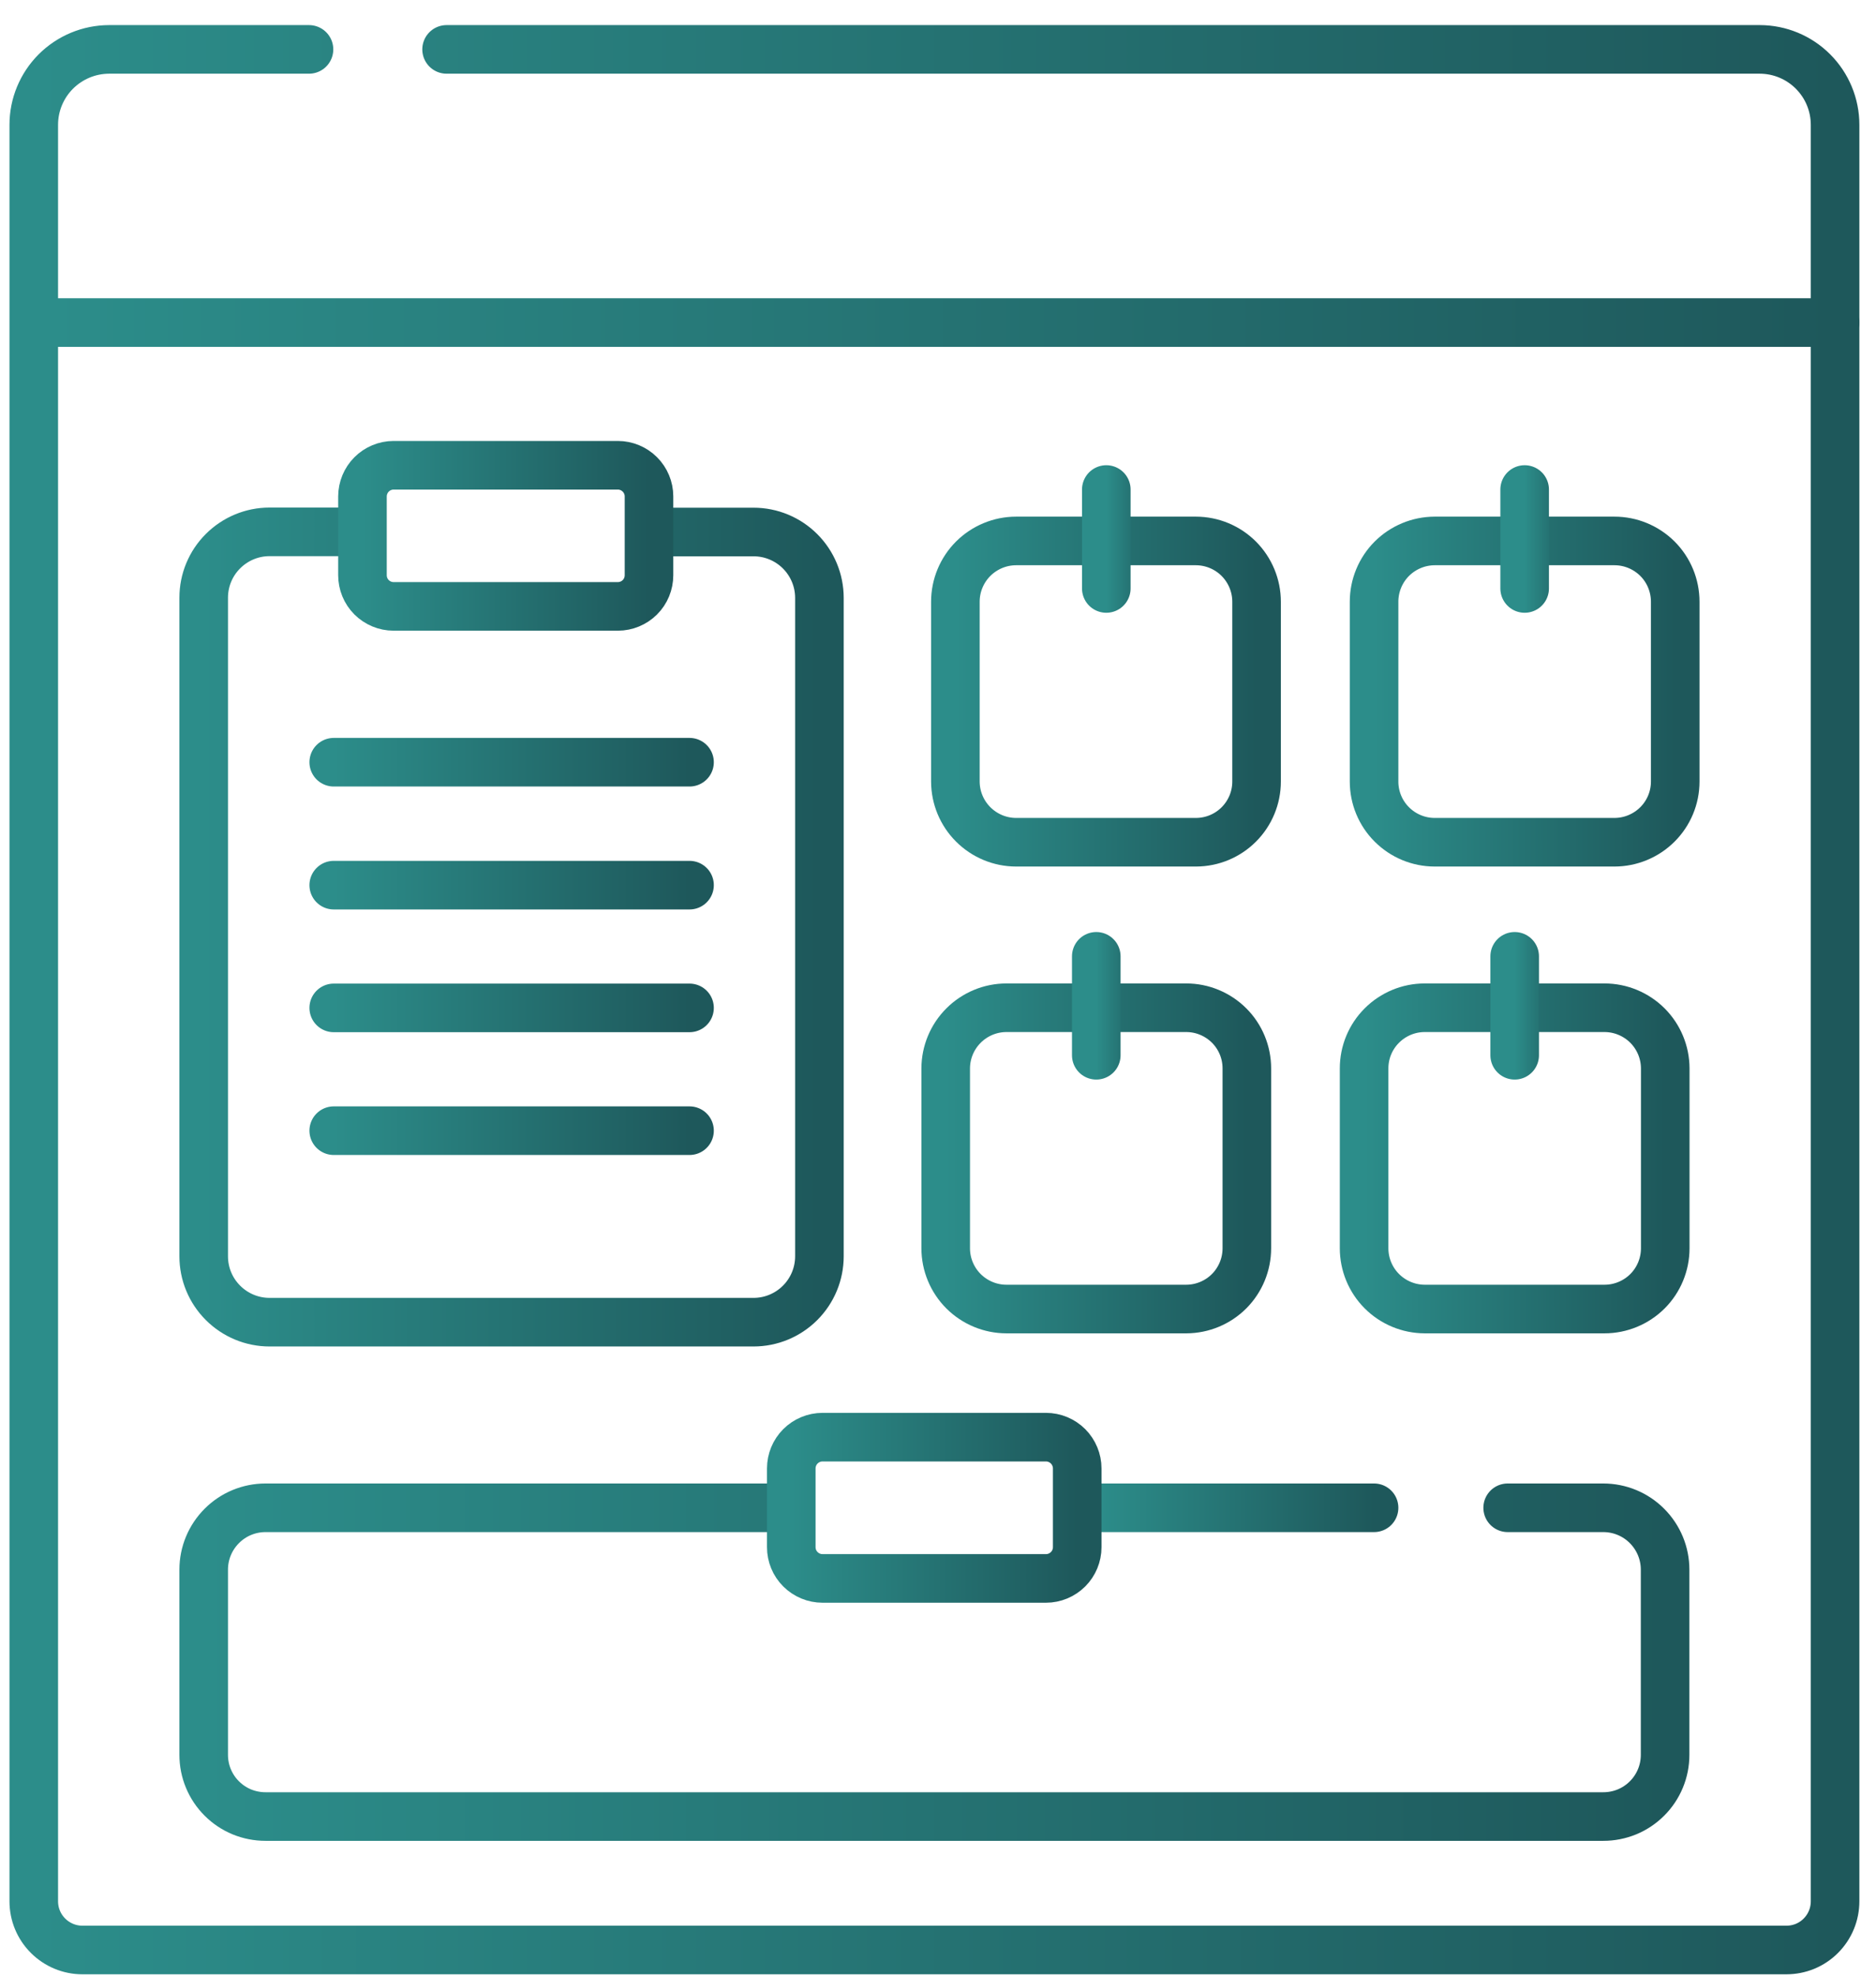 <svg width="38" height="40" viewBox="0 0 38 40" fill="none" xmlns="http://www.w3.org/2000/svg">
<path d="M9.046 1H35.647C36.051 1.001 36.439 1.162 36.724 1.448C37.01 1.734 37.171 2.122 37.171 2.526V38.494C37.171 38.623 37.146 38.752 37.096 38.872C37.047 38.991 36.974 39.1 36.882 39.192C36.791 39.284 36.682 39.356 36.562 39.406C36.442 39.455 36.314 39.48 36.184 39.48H1.67C1.408 39.48 1.158 39.376 0.973 39.191C0.787 39.006 0.684 38.755 0.684 38.494V2.526C0.684 2.122 0.845 1.734 1.131 1.448C1.418 1.162 1.805 1.001 2.21 1H6.259" stroke="url(#paint0_linear_50_1020)" stroke-width="0.984" stroke-linecap="round" stroke-linejoin="round"/>
<path d="M13.306 10.771H15.264C15.618 10.771 15.957 10.912 16.207 11.162C16.457 11.412 16.598 11.751 16.598 12.105V25.435C16.598 25.789 16.457 26.128 16.207 26.378C15.957 26.628 15.618 26.769 15.264 26.769H5.459C5.106 26.769 4.767 26.628 4.517 26.378C4.266 26.128 4.126 25.789 4.126 25.435V12.102C4.126 11.748 4.266 11.409 4.517 11.159C4.767 10.909 5.106 10.768 5.459 10.768H7.113" stroke="url(#paint1_linear_50_1020)" stroke-width="0.984" stroke-linecap="round" stroke-linejoin="round"/>
<path d="M12.516 12.277H7.972C7.805 12.277 7.645 12.21 7.526 12.092C7.408 11.974 7.342 11.813 7.342 11.646V10.05C7.343 9.883 7.409 9.723 7.527 9.605C7.645 9.487 7.805 9.42 7.972 9.42H12.516C12.683 9.42 12.843 9.487 12.961 9.605C13.079 9.723 13.146 9.883 13.146 10.05V11.646C13.146 11.813 13.08 11.974 12.962 12.092C12.844 12.21 12.683 12.277 12.516 12.277Z" stroke="url(#paint2_linear_50_1020)" stroke-width="0.984" stroke-linecap="round" stroke-linejoin="round"/>
<path d="M30.539 30.527H32.476C32.808 30.527 33.127 30.659 33.361 30.894C33.596 31.129 33.728 31.447 33.728 31.779V35.529C33.728 35.693 33.696 35.856 33.633 36.007C33.57 36.159 33.478 36.297 33.361 36.413C33.245 36.529 33.107 36.621 32.955 36.684C32.803 36.746 32.641 36.778 32.476 36.778H5.378C5.214 36.778 5.051 36.746 4.899 36.684C4.747 36.621 4.609 36.529 4.493 36.413C4.376 36.297 4.284 36.159 4.221 36.007C4.158 35.856 4.126 35.693 4.126 35.529V31.779C4.126 31.447 4.258 31.129 4.493 30.894C4.727 30.659 5.046 30.527 5.378 30.527H15.871" stroke="url(#paint3_linear_50_1020)" stroke-width="0.984" stroke-linecap="round" stroke-linejoin="round"/>
<path d="M22.206 30.527H27.833" stroke="url(#paint4_linear_50_1020)" stroke-width="0.984" stroke-linecap="round" stroke-linejoin="round"/>
<path d="M24.231 17.052H20.583C20.257 17.052 19.945 16.922 19.714 16.692C19.483 16.462 19.353 16.15 19.352 15.824V12.183C19.352 11.856 19.482 11.543 19.713 11.312C19.944 11.082 20.257 10.952 20.583 10.952H24.225C24.551 10.953 24.863 11.083 25.093 11.313C25.323 11.544 25.453 11.857 25.453 12.183V15.824C25.453 16.148 25.324 16.46 25.095 16.69C24.866 16.92 24.556 17.05 24.231 17.052Z" stroke="url(#paint5_linear_50_1020)" stroke-width="0.984" stroke-linecap="round" stroke-linejoin="round"/>
<path d="M22.409 11.914V9.911" stroke="url(#paint6_linear_50_1020)" stroke-width="0.984" stroke-linecap="round" stroke-linejoin="round"/>
<path d="M32.702 17.052H29.061C28.735 17.052 28.423 16.922 28.193 16.692C27.962 16.462 27.833 16.149 27.833 15.824V12.183C27.833 11.857 27.962 11.544 28.192 11.313C28.423 11.083 28.735 10.953 29.061 10.952H32.702C33.029 10.952 33.342 11.082 33.573 11.312C33.804 11.543 33.933 11.856 33.933 12.183V15.824C33.933 16.15 33.803 16.462 33.572 16.692C33.341 16.922 33.028 17.052 32.702 17.052Z" stroke="url(#paint7_linear_50_1020)" stroke-width="0.984" stroke-linecap="round" stroke-linejoin="round"/>
<path d="M30.883 11.914V9.911" stroke="url(#paint8_linear_50_1020)" stroke-width="0.984" stroke-linecap="round" stroke-linejoin="round"/>
<path d="M24.029 26.503H20.387C20.061 26.503 19.748 26.373 19.517 26.143C19.286 25.912 19.156 25.599 19.156 25.272V21.631C19.157 21.305 19.287 20.993 19.518 20.763C19.748 20.533 20.061 20.403 20.387 20.403H24.029C24.354 20.403 24.666 20.533 24.897 20.763C25.127 20.993 25.256 21.305 25.256 21.631V25.272C25.256 25.598 25.127 25.911 24.897 26.142C24.667 26.372 24.355 26.502 24.029 26.503Z" stroke="url(#paint9_linear_50_1020)" stroke-width="0.984" stroke-linecap="round" stroke-linejoin="round"/>
<path d="M22.206 21.365V19.362" stroke="url(#paint10_linear_50_1020)" stroke-width="0.984" stroke-linecap="round" stroke-linejoin="round"/>
<path d="M32.5 26.503H28.859C28.533 26.502 28.221 26.372 27.991 26.142C27.76 25.911 27.631 25.598 27.631 25.272V21.631C27.631 21.305 27.76 20.993 27.991 20.763C28.221 20.533 28.533 20.403 28.859 20.403H32.5C32.826 20.403 33.139 20.533 33.37 20.763C33.6 20.993 33.73 21.305 33.731 21.631V25.272C33.731 25.599 33.602 25.912 33.371 26.143C33.14 26.373 32.827 26.503 32.5 26.503Z" stroke="url(#paint11_linear_50_1020)" stroke-width="0.984" stroke-linecap="round" stroke-linejoin="round"/>
<path d="M30.681 21.365V19.362" stroke="url(#paint12_linear_50_1020)" stroke-width="0.984" stroke-linecap="round" stroke-linejoin="round"/>
<path d="M6.76 15.432H13.967" stroke="url(#paint13_linear_50_1020)" stroke-width="0.984" stroke-linecap="round" stroke-linejoin="round"/>
<path d="M6.76 17.921H13.967" stroke="url(#paint14_linear_50_1020)" stroke-width="0.984" stroke-linecap="round" stroke-linejoin="round"/>
<path d="M6.76 20.406H13.967" stroke="url(#paint15_linear_50_1020)" stroke-width="0.984" stroke-linecap="round" stroke-linejoin="round"/>
<path d="M6.76 22.892H13.967" stroke="url(#paint16_linear_50_1020)" stroke-width="0.984" stroke-linecap="round" stroke-linejoin="round"/>
<path d="M1.009 6.53H37.17" stroke="url(#paint17_linear_50_1020)" stroke-width="0.984" stroke-linecap="round" stroke-linejoin="round"/>
<path d="M21.187 31.957H16.661C16.493 31.957 16.332 31.89 16.213 31.771C16.094 31.653 16.028 31.492 16.028 31.324V29.731C16.028 29.563 16.094 29.402 16.213 29.283C16.332 29.164 16.493 29.097 16.661 29.097H21.187C21.355 29.097 21.516 29.164 21.635 29.283C21.753 29.402 21.82 29.563 21.82 29.731V31.324C21.82 31.492 21.753 31.653 21.635 31.771C21.516 31.89 21.355 31.957 21.187 31.957Z" stroke="url(#paint18_linear_50_1020)" stroke-width="0.984" stroke-linecap="round" stroke-linejoin="round"/>
<defs>
<linearGradient id="paint0_linear_50_1020" x1="0.684" y1="20.24" x2="37.171" y2="20.24" gradientUnits="userSpaceOnUse">
<stop stop-color="#2C8D8A"/>
<stop offset="1" stop-color="#1E585B"/>
</linearGradient>
<linearGradient id="paint1_linear_50_1020" x1="4.126" y1="18.768" x2="16.598" y2="18.768" gradientUnits="userSpaceOnUse">
<stop stop-color="#2C8D8A"/>
<stop offset="1" stop-color="#1E585B"/>
</linearGradient>
<linearGradient id="paint2_linear_50_1020" x1="7.342" y1="10.848" x2="13.146" y2="10.848" gradientUnits="userSpaceOnUse">
<stop stop-color="#2C8D8A"/>
<stop offset="1" stop-color="#1E585B"/>
</linearGradient>
<linearGradient id="paint3_linear_50_1020" x1="4.126" y1="33.652" x2="33.728" y2="33.652" gradientUnits="userSpaceOnUse">
<stop stop-color="#2C8D8A"/>
<stop offset="1" stop-color="#1E585B"/>
</linearGradient>
<linearGradient id="paint4_linear_50_1020" x1="22.206" y1="31.027" x2="27.833" y2="31.027" gradientUnits="userSpaceOnUse">
<stop stop-color="#2C8D8A"/>
<stop offset="1" stop-color="#1E585B"/>
</linearGradient>
<linearGradient id="paint5_linear_50_1020" x1="19.352" y1="14.002" x2="25.453" y2="14.002" gradientUnits="userSpaceOnUse">
<stop stop-color="#2C8D8A"/>
<stop offset="1" stop-color="#1E585B"/>
</linearGradient>
<linearGradient id="paint6_linear_50_1020" x1="22.409" y1="10.913" x2="23.409" y2="10.913" gradientUnits="userSpaceOnUse">
<stop stop-color="#2C8D8A"/>
<stop offset="1" stop-color="#1E585B"/>
</linearGradient>
<linearGradient id="paint7_linear_50_1020" x1="27.833" y1="14.002" x2="33.933" y2="14.002" gradientUnits="userSpaceOnUse">
<stop stop-color="#2C8D8A"/>
<stop offset="1" stop-color="#1E585B"/>
</linearGradient>
<linearGradient id="paint8_linear_50_1020" x1="30.883" y1="10.913" x2="31.883" y2="10.913" gradientUnits="userSpaceOnUse">
<stop stop-color="#2C8D8A"/>
<stop offset="1" stop-color="#1E585B"/>
</linearGradient>
<linearGradient id="paint9_linear_50_1020" x1="19.156" y1="23.453" x2="25.256" y2="23.453" gradientUnits="userSpaceOnUse">
<stop stop-color="#2C8D8A"/>
<stop offset="1" stop-color="#1E585B"/>
</linearGradient>
<linearGradient id="paint10_linear_50_1020" x1="22.206" y1="20.364" x2="23.206" y2="20.364" gradientUnits="userSpaceOnUse">
<stop stop-color="#2C8D8A"/>
<stop offset="1" stop-color="#1E585B"/>
</linearGradient>
<linearGradient id="paint11_linear_50_1020" x1="27.631" y1="23.453" x2="33.731" y2="23.453" gradientUnits="userSpaceOnUse">
<stop stop-color="#2C8D8A"/>
<stop offset="1" stop-color="#1E585B"/>
</linearGradient>
<linearGradient id="paint12_linear_50_1020" x1="30.681" y1="20.364" x2="31.681" y2="20.364" gradientUnits="userSpaceOnUse">
<stop stop-color="#2C8D8A"/>
<stop offset="1" stop-color="#1E585B"/>
</linearGradient>
<linearGradient id="paint13_linear_50_1020" x1="6.76" y1="15.932" x2="13.967" y2="15.932" gradientUnits="userSpaceOnUse">
<stop stop-color="#2C8D8A"/>
<stop offset="1" stop-color="#1E585B"/>
</linearGradient>
<linearGradient id="paint14_linear_50_1020" x1="6.76" y1="18.421" x2="13.967" y2="18.421" gradientUnits="userSpaceOnUse">
<stop stop-color="#2C8D8A"/>
<stop offset="1" stop-color="#1E585B"/>
</linearGradient>
<linearGradient id="paint15_linear_50_1020" x1="6.76" y1="20.906" x2="13.967" y2="20.906" gradientUnits="userSpaceOnUse">
<stop stop-color="#2C8D8A"/>
<stop offset="1" stop-color="#1E585B"/>
</linearGradient>
<linearGradient id="paint16_linear_50_1020" x1="6.76" y1="23.392" x2="13.967" y2="23.392" gradientUnits="userSpaceOnUse">
<stop stop-color="#2C8D8A"/>
<stop offset="1" stop-color="#1E585B"/>
</linearGradient>
<linearGradient id="paint17_linear_50_1020" x1="1.009" y1="7.03" x2="37.17" y2="7.03" gradientUnits="userSpaceOnUse">
<stop stop-color="#2C8D8A"/>
<stop offset="1" stop-color="#1E585B"/>
</linearGradient>
<linearGradient id="paint18_linear_50_1020" x1="16.028" y1="30.527" x2="21.82" y2="30.527" gradientUnits="userSpaceOnUse">
<stop stop-color="#2C8D8A"/>
<stop offset="1" stop-color="#1E585B"/>
</linearGradient>
</defs>
</svg>
